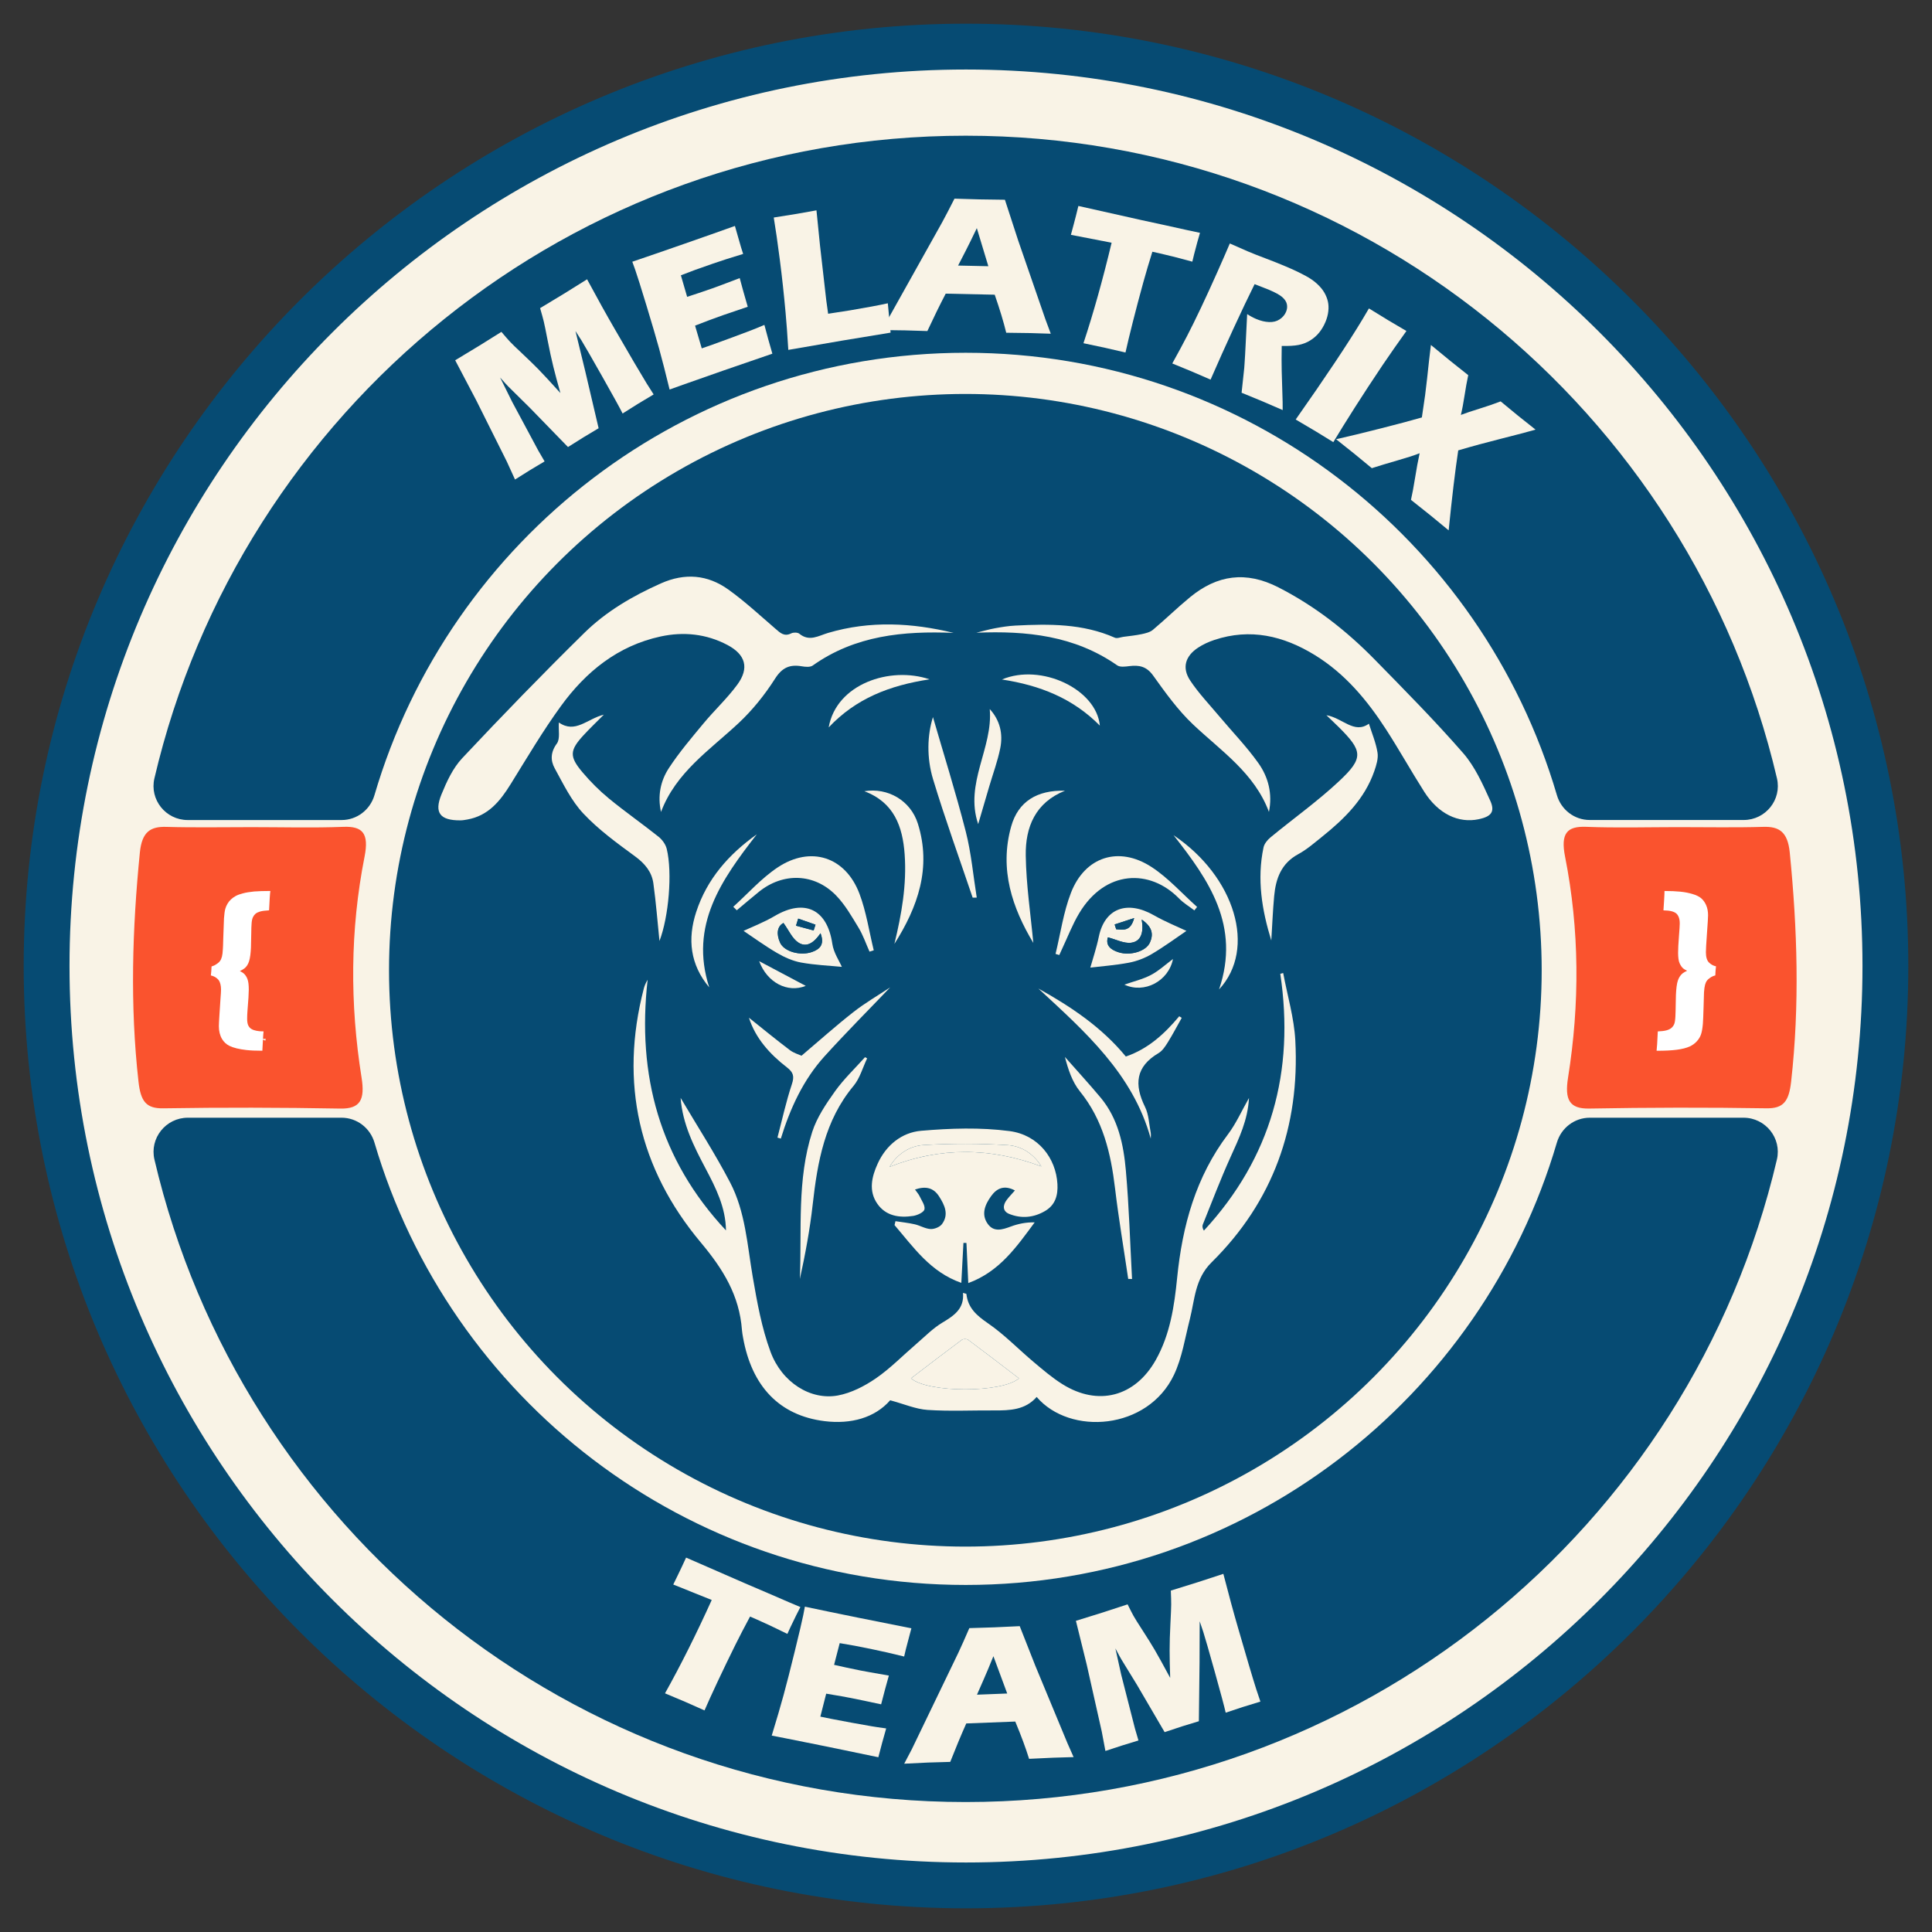<?xml version="1.0" encoding="utf-8"?>
<!-- Generator: Adobe Illustrator 25.2.1, SVG Export Plug-In . SVG Version: 6.00 Build 0)  -->
<svg version="1.1" id="Layer_1" xmlns="http://www.w3.org/2000/svg" xmlns:xlink="http://www.w3.org/1999/xlink" x="0px" y="0px"
	 viewBox="0 0 1080 1080" style="enable-background:new 0 0 1080 1080;" xml:space="preserve">
<rect x="0" y="0" width="1080" height="1080" fill="#333333" stroke="none"/>
<style type="text/css">
	.st0{fill:#F9F3E6;}
	.st1{fill:#FA532E;}
	.st2{fill:#064B73;}
	.st3{fill:#FFFFFF;}
</style>
<circle class="st0" cx="540" cy="540" r="501.92"/>
<path class="st1" d="M937.91,462.37c15.94-0.01,31.89,0.32,47.82-0.15c8.78-0.26,13.59,2.72,14.75,14.3
	c4.25,42.71,5.59,85.3,0.77,128.13c-1.24,11.03-4.28,15.05-13.79,14.9c-33.02-0.53-66.05-0.45-99.06,0.14
	c-11.16,0.2-13.81-4.99-11.85-17.3c6.58-41.26,6.43-82.56-1.67-123.52c-2.58-13.06,1.11-17.09,11.79-16.67
	C903.74,462.87,920.83,462.38,937.91,462.37z M930.36,581.76c14.92-5.76,20.96-22.23,30.58-33.81c2.65-3.19,2.65-8.91-0.77-10.73
	c-13.17-7-8.68-17.55-5.31-28.7c1.29-4.26,2.59-14.17-4.16-10.16c-11.28,6.7-17.52,21.14-24.15,33.65
	c-4.35,8.2,3.7,11.07,8.02,14.96c4.52,4.07,0.78,8.71,0.41,13.04C934.35,567.08,927.66,572.27,930.36,581.76z"/>
<path class="st1" d="M192,462.21c10.68-0.41,14.37,3.61,11.79,16.67c-8.09,40.96-8.25,82.26-1.67,123.52
	c1.96,12.3-0.69,17.5-11.85,17.3c-33.02-0.59-66.05-0.67-99.06-0.14c-9.51,0.15-12.55-3.87-13.79-14.9
	c-4.81-42.83-3.48-85.42,0.77-128.13c1.15-11.58,5.97-14.56,14.75-14.3c15.93,0.47,31.88,0.13,47.82,0.15
	C157.84,462.38,174.94,462.87,192,462.21z M143.71,560c-0.38-4.33-4.12-8.97,0.41-13.04c4.32-3.88,12.37-6.76,8.02-14.96
	c-6.63-12.51-12.88-26.94-24.15-33.65c-6.74-4.01-5.45,5.9-4.16,10.16c3.37,11.16,7.86,21.71-5.31,28.7
	c-3.42,1.82-3.42,7.54-0.77,10.73c9.61,11.58,15.65,28.06,30.58,33.81C151.01,572.27,144.32,567.08,143.71,560z"/>
<path class="st2" d="M539.82,197.2c156.49,0,288.58,104.38,330.5,247.3c2.4,8.19,9.81,13.88,18.34,13.88h86.08
	c12.23,0,21.38-11.37,18.59-23.28C945.16,229.21,760.4,75.86,539.82,75.86S134.47,229.21,86.31,435.12
	c-2.78,11.9,6.37,23.28,18.59,23.28h86.08c8.53,0,15.94-5.7,18.34-13.88C251.24,301.58,383.33,197.2,539.82,197.2z"/>
<path class="st2" d="M539.82,886c-156.47,0-288.54-104.35-330.48-247.25c-2.41-8.22-9.85-13.94-18.41-13.94H105
	c-12.27,0-21.46,11.42-18.67,23.37c48.19,205.86,232.93,359.17,453.49,359.17S945.11,854.04,993.3,648.18
	c2.8-11.95-6.39-23.37-18.67-23.37h-85.93c-8.57,0-16,5.72-18.41,13.94C828.36,781.65,696.28,886,539.82,886z"/>
<path class="st2" d="M540,1066.76c-290.46,0-526.76-236.3-526.76-526.76c0-290.46,236.3-526.76,526.76-526.76
	s526.76,236.3,526.76,526.76C1066.76,830.46,830.46,1066.76,540,1066.76z M540,38.86C263.67,38.86,38.86,263.67,38.86,540
	c0,276.33,224.81,501.14,501.14,501.14S1041.14,816.33,1041.14,540C1041.14,263.67,816.33,38.86,540,38.86z"/>
<circle class="st2" cx="539.64" cy="542.39" r="322.17"/>
<g>
	<path class="st0" d="M698.19,613.79c-0.65,12.35-5.56,22.51-10.25,32.88c-5.62,12.42-10.46,25.19-15.56,37.84
		c-0.38,0.95-0.21,2.12,0.6,3.42c37.73-40.82,50.84-89,42.71-143.57c0.54-0.14,1.08-0.29,1.62-0.43
		c2.34,12.58,6.11,25.08,6.78,37.75c2.53,47.99-12.37,89.97-46.83,124c-9.35,9.23-9.34,20.84-12.18,31.94
		c-2.66,10.39-4.29,21.35-8.81,30.9c-14.68,30.98-58.16,34.13-76.77,12.39c-6.38,7.33-15.07,7.58-23.9,7.53
		c-12.37-0.08-24.78,0.54-37.1-0.28c-6.57-0.44-12.98-3.26-20.89-5.39c-8.59,9.82-21.91,13.49-36.69,11.66
		c-25.19-3.13-40.73-19.42-45.58-46.88c-0.23-1.33-0.48-2.66-0.58-4c-1.42-19.3-10.43-33.97-23.01-48.99
		c-34.57-41.26-45.58-89.23-31.84-142.03c0.43-1.66,1.16-3.25,2.12-4.83c-6.07,53.36,6.76,100.57,43.79,140.11
		c-0.14-12.81-5.67-23.79-11.42-34.65c-6.52-12.34-12.82-24.72-13.94-39.44c9.45,16,19.32,31.27,27.7,47.33
		c8.54,16.38,9.56,34.9,12.64,52.83c2.42,14.09,4.99,28.41,9.91,41.74c6.36,17.24,22.49,27.28,37.68,24.46
		c7.43-1.38,14.85-5.2,21.17-9.53c8.1-5.56,15.07-12.77,22.58-19.21c4.77-4.09,9.25-8.74,14.58-11.94
		c6.58-3.94,12.4-7.78,11.59-16.66c1.19,0.37,1.89,0.45,1.91,0.61c0.86,7.79,5.68,12,11.98,16.32c9.21,6.31,17.08,14.54,25.68,21.76
		c5.15,4.33,10.31,8.76,15.99,12.32c19.94,12.51,40.59,7.09,52.18-13.45c8.04-14.24,10.4-30.14,11.98-45.99
		c2.91-29.15,10.44-56.4,28.4-80.21C690.96,628.11,694.06,621.03,698.19,613.79z M509.26,770.49c9.25,8.21,51.06,8.23,60.34,0.01
		c-9.61-7.34-18.92-14.51-28.36-21.52c-0.79-0.59-2.79-0.59-3.58,0C528.21,755.99,518.88,763.16,509.26,770.49z"/>
	<path class="st0" d="M709.35,453.86c-8.1-21.69-26.6-33.94-42.35-48.81c-8.53-8.05-15.54-17.85-22.42-27.45
		c-3.7-5.16-7.86-5.91-13.33-5.23c-2.23,0.28-5.14,0.67-6.73-0.44c-23.83-16.63-50.66-19.4-78.73-18.23
		c3.45-0.84,6.88-1.85,10.37-2.49c3.75-0.69,7.55-1.31,11.36-1.5c18.93-0.98,37.78-1.16,55.67,6.77c1.28,0.57,3.2-0.27,4.81-0.49
		c3.4-0.47,6.84-0.78,10.18-1.5c2.19-0.47,4.68-1.04,6.31-2.42c7.05-5.93,13.65-12.4,20.76-18.24
		c15.19-12.48,31.27-14.76,49.39-5.49c20.31,10.39,37.91,24.11,53.72,40.24c16.83,17.18,33.77,34.31,49.56,52.42
		c6.59,7.56,10.94,17.32,15.14,26.61c2.81,6.21,0.47,8.85-6.38,10.32c-11.39,2.44-22.66-2.98-30.48-15.26
		c-7.36-11.56-14.03-23.55-21.47-35.05c-10.59-16.35-22.96-31.16-39.84-41.5c-17.45-10.69-35.97-15.07-56.03-8.4
		c-3.16,1.05-6.31,2.47-9.09,4.3c-7.23,4.75-9.18,11.31-4.4,18.47c4.69,7.05,10.63,13.27,16.1,19.79
		c7.34,8.75,15.36,17.01,21.96,26.29C709.02,434.42,711.4,443.76,709.35,453.86z"/>
	<path class="st0" d="M533.07,353.79c-28.11-1.15-55,1.4-78.76,18.25c-1.44,1.02-4.13,0.76-6.13,0.42
		c-6.69-1.13-10.95,0.67-14.95,6.97c-5.72,8.99-12.61,17.56-20.39,24.83c-16.13,15.07-35.04,27.52-43.33,49.63
		c-2.01-9.01-0.26-17.39,4.39-24.5c5.73-8.77,12.6-16.84,19.31-24.93c6.15-7.42,13.32-14.05,18.99-21.79
		c6.74-9.2,4.62-16.75-5.57-22.13c-11.77-6.22-24.51-7.53-37.38-4.73c-23.88,5.18-41.75,19.7-55.7,38.9
		c-10.15,13.97-18.96,28.92-28.08,43.62c-5.86,9.45-12.47,17.68-24.2,19.78c-1.32,0.24-2.67,0.48-4,0.48
		c-11.24,0.04-14.7-4.19-10.49-14.5c2.93-7.18,6.41-14.74,11.62-20.28c22.3-23.75,45-47.16,68.23-70
		c12.23-12.03,27.05-20.67,42.83-27.69c13.43-5.97,26.08-4.87,37.66,3.42c9.28,6.64,17.71,14.49,26.38,21.96
		c2.65,2.28,4.87,4.54,8.8,2.56c1.21-0.61,3.56-0.59,4.53,0.2c5.64,4.61,10.68,1.14,16.1-0.46
		C486.4,346.85,509.89,348.15,533.07,353.79z"/>
	<path class="st0" d="M541.27,717.25c-0.38-8.31-0.7-15.37-1.02-22.43c-0.56-0.01-1.12-0.02-1.68-0.03
		c-0.38,7.14-0.76,14.28-1.19,22.34c-17.33-6.06-26.69-19.92-37.33-32.29c0.17-0.73,0.34-1.46,0.52-2.19
		c3.6,0.56,7.23,0.93,10.77,1.74c3.01,0.69,5.87,2.49,8.86,2.65c2.12,0.11,5.14-1.1,6.37-2.75c4.01-5.42,1.47-10.72-1.67-15.57
		c-3.08-4.76-7.41-5.82-13.41-3.77c1.16,1.65,2.03,2.58,2.54,3.68c1.14,2.45,3.23,5.24,2.75,7.41c-0.37,1.66-3.97,3.31-6.34,3.67
		c-7.68,1.17-15.17,0.09-19.96-6.73c-5.09-7.25-3.17-15.21,0.15-22.5c4.7-10.33,13.45-17.42,24.26-18.36
		c16.39-1.42,33.22-1.97,49.47,0.17c16.08,2.12,25.94,15.17,26.75,29.6c0.35,6.24-1.15,11.67-6.87,15.04
		c-6.38,3.77-13.28,4.4-20.09,1.66c-3.67-1.48-3.72-4.76-1.4-7.82c1.29-1.71,2.8-3.25,4.59-5.3c-6.07-3.23-10.2-1.14-13.3,3.17
		c-3.4,4.72-5.74,10.19-1.84,15.58c3.42,4.72,8.18,3.15,12.84,1.42c4.12-1.52,8.46-2.45,13.34-2.32
		C568.24,697.03,558.77,710.83,541.27,717.25z M497.27,652.28c28.26-11.18,56.53-10.88,84.86-0.23
		c-4.16-6.91-11.03-11.44-18.86-11.92c-15.58-0.95-31.3-0.97-46.89-0.05C508.34,640.56,501.42,645.27,497.27,652.28z"/>
	<path class="st0" d="M710.66,525.74c-5.25-16.97-8.11-34.28-4.34-52.02c0.44-2.08,2.2-4.22,3.92-5.64
		c12.81-10.56,26.43-20.23,38.5-31.57c13.68-12.84,13.03-16.74-0.42-30.1c-2-1.99-4.07-3.93-6.85-6.61
		c8.99,1.5,15.53,10.72,23.76,4.74c1.67,5.35,3.93,10.65,4.81,16.16c0.53,3.3-0.66,7.09-1.81,10.41
		c-5.39,15.48-16.57,26.49-28.96,36.44c-4.38,3.51-8.68,7.3-13.57,9.95c-9.49,5.14-12.52,13.63-13.43,23.38
		C711.51,509.14,711.18,517.45,710.66,525.74z"/>
	<path class="st0" d="M368.65,526.02c-1.11-10.85-1.94-21.57-3.41-32.21c-0.89-6.46-4.74-11.06-10.19-15.07
		c-10.1-7.41-20.43-14.9-28.95-23.97c-6.73-7.16-11.22-16.55-16.03-25.32c-2.39-4.36-2.33-8.98,1.22-13.81
		c1.93-2.62,0.82-7.47,1.11-11.78c9.17,6.43,15.75-2.02,25.15-4.37c-4.47,4.51-8.03,7.88-11.34,11.49
		c-7.78,8.47-8.06,11.89-0.58,20.74c4.47,5.29,9.44,10.28,14.79,14.67c9.01,7.4,18.61,14.09,27.73,21.36
		c2.04,1.63,3.94,4.25,4.55,6.74C375.96,487.85,373.81,512.55,368.65,526.02z"/>
	<path class="st0" d="M590.06,533.24c2.79-11.43,4.41-23.33,8.63-34.2c7.83-20.15,26.69-26.26,44.93-14.44
		c9.41,6.09,17.1,14.84,25.57,22.39c-0.51,0.64-1.02,1.28-1.53,1.92c-2.86-2.19-6.04-4.07-8.53-6.62
		c-16.34-16.76-41.32-16.08-55.88,8.26c-3.77,6.3-6.42,13.28-9.57,19.96c-0.53,1.11-1.02,2.24-1.53,3.36
		C591.45,533.66,590.75,533.45,590.06,533.24z"/>
	<path class="st0" d="M409.9,506.9c8.2-7.4,15.67-15.9,24.76-21.97c18.52-12.36,38-6,45.8,14.72c3.8,10.1,5.39,21.03,7.97,31.58
		c-0.79,0.25-1.57,0.5-2.36,0.75c-2.01-4.47-3.59-9.19-6.11-13.35c-3.81-6.28-7.54-12.86-12.6-18.07
		c-12.13-12.49-29.65-12.95-43.18-1.99c-4.16,3.37-8.22,6.85-12.32,10.28C411.21,508.21,410.56,507.55,409.9,506.9z"/>
	<path class="st0" d="M497.61,551.95c-12.32,12.89-24.85,25.44-36.73,38.57c-11.91,13.17-19.16,29.07-24.39,45.96
		c-0.63-0.18-1.26-0.37-1.89-0.55c2.62-9.95,4.8-20.04,8.04-29.78c1.5-4.48,0.88-6.69-2.75-9.49c-9.63-7.44-17.58-16.31-21.23-27.75
		c7.51,5.99,15.06,12.19,22.85,18.09c2.24,1.7,5.15,2.5,6.55,3.15c10.15-8.6,19.31-16.82,28.99-24.39
		C483.52,560.68,490.71,556.53,497.61,551.95z"/>
	<path class="st0" d="M643.28,636.49c-9.99-36.22-36.73-59.74-62.82-83.89c18.25,10.16,35.41,21.62,48.89,38.01
		c12.54-4.29,21.68-12.75,29.85-22.51c0.46,0.3,0.93,0.59,1.39,0.89c-2.56,4.55-4.98,9.18-7.73,13.61c-1.41,2.26-3.04,4.81-5.23,6.1
		c-12.85,7.57-13.68,17.61-7.55,30.08c2.11,4.29,2.24,9.57,3.18,14.41C643.46,634.25,643.28,635.39,643.28,636.49z"/>
	<path class="st0" d="M415.66,520.37c4.39-2.07,11.23-4.69,17.47-8.36c16.75-9.83,29.35-3.64,32.14,15.57
		c0.72,4.98,3.91,9.61,5.33,12.9c-6.86-0.67-14.91-0.99-22.76-2.41c-4.67-0.85-9.31-2.92-13.44-5.34
		C427.41,528.64,420.85,523.84,415.66,520.37z M458.68,521.68c-3.36,4.95-7.62,8.37-12.44,5.19c-3.41-2.25-5.3-6.82-8.28-10.92
		c-3.64,1.93-3.99,6.31-1.9,10.97c2.29,5.1,11.42,7.53,17.9,5.23C458.52,530.53,460.97,527.84,458.68,521.68z M446.2,513.51
		c-0.41,1.32-0.82,2.64-1.23,3.96c3.29,0.89,6.58,1.77,9.86,2.66c0.35-1.08,0.69-2.15,1.04-3.23
		C452.64,515.77,449.42,514.64,446.2,513.51z"/>
	<path class="st0" d="M663.22,520.38c-5.36,3.63-12.08,8.6-19.23,12.85c-3.92,2.33-8.45,4.08-12.92,4.92
		c-7.7,1.46-15.58,2.01-21.57,2.73c1.28-4.56,3.42-10.87,4.77-17.35c3.3-15.74,15.72-20.47,30.82-11.86
		C651.58,515.36,658.58,518.17,663.22,520.38z M638.23,514.05c1.18,6.89-0.16,12.15-5.85,12.94c-4.07,0.56-8.56-1.87-13.06-3.01
		c-1.39,4.45,1.52,6.99,6.17,8.4c6.51,1.98,15.16-0.62,17.34-5.53C644.82,522.33,644.26,518.19,638.23,514.05z M623.09,516.77
		c0.29,0.9,0.58,1.8,0.86,2.71c3.78,0.24,7.96,1.44,10.06-6.28C629.49,514.68,626.29,515.72,623.09,516.77z"/>
	<path class="st0" d="M630.68,714.92c-2.48-16.84-5.33-33.63-7.35-50.52c-2.35-19.7-6.71-38.35-19.65-54.31
		c-4.32-5.33-6.59-12.32-8.38-19.24c6.67,7.57,13.5,14.99,19.96,22.73c9.82,11.77,12.82,26.22,14.11,40.81
		c1.78,20.13,2.36,40.37,3.45,60.57C632.11,714.94,631.4,714.93,630.68,714.92z"/>
	<path class="st0" d="M484.74,591.62c-2.48,5.17-4.04,11.11-7.6,15.39c-16.1,19.32-20.16,42.47-22.84,66.34
		c-1.56,13.95-4.14,27.8-7.17,41.58c1.13-27.55-1.7-55.49,6.92-82.22c2.61-8.09,7.69-15.6,12.69-22.62
		c4.9-6.88,11.16-12.79,16.82-19.12C483.95,591.18,484.35,591.4,484.74,591.62z"/>
	<path class="st0" d="M499.98,527.64c4.01-16.53,6.95-33.05,5.73-50.04c-1.12-15.61-5.93-29.08-22.54-35.3
		c13.04-2.17,25.85,5.12,29.93,18.14C520.82,485.08,513.07,507.04,499.98,527.64z"/>
	<path class="st0" d="M595.34,442.02c-16.57,6.57-22.18,20.35-21.94,36.21c0.25,16.64,2.78,33.25,4.23,48.88
		c-11.61-19.36-19.19-40.96-12.35-65.22C569.17,448.1,579.7,441.57,595.34,442.02z"/>
	<path class="st0" d="M543.72,501.79c-7.45-22.05-15.4-43.95-22.14-66.22c-3.66-12.08-3.21-24.71-0.05-34.71
		c5.85,20.19,12.69,41.94,18.34,63.98c3.08,12.04,4.16,24.6,6.14,36.92C545.24,501.77,544.48,501.78,543.72,501.79z"/>
	<path class="st0" d="M656.04,466.9c34.33,23.13,46.58,63.43,25.43,86.18C693.56,517.44,675.72,491.92,656.04,466.9z"/>
	<path class="st0" d="M396.47,551.96c-10.66-12.69-12.25-27.02-7.28-42.19c6-18.36,18.13-32.18,33.86-43.37
		C403.45,491.6,385.22,517.16,396.47,551.96z"/>
	<path class="st0" d="M546.81,460.69c-7.76-22.87,8.41-42.62,6.46-64.32c5.75,6.29,7.5,13.87,5.87,21.92
		c-1.46,7.22-4.05,14.21-6.14,21.3C551.05,446.23,549.1,452.88,546.81,460.69z"/>
	<path class="st0" d="M519.63,379.75c-22.46,3.43-41.14,10.71-56.39,26.87C467.52,382.28,497.59,372.29,519.63,379.75z"/>
	<path class="st0" d="M560.08,379.84c21.89-9.21,52.81,5.36,54.74,25.78C599.66,390.3,581.26,383.08,560.08,379.84z"/>
	<path class="st0" d="M424.38,537.3c8.66,4.59,17.74,9.41,26.04,13.81C440.27,555.22,428.81,549.31,424.38,537.3z"/>
	<path class="st0" d="M628.53,550.41c4.97-1.74,10.22-2.96,14.83-5.38c4.44-2.33,8.23-5.89,12.34-8.95
		C653.26,548.5,639.64,555.64,628.53,550.41z"/>
	<path class="st0" d="M509.26,770.49c9.62-7.33,18.95-14.5,28.4-21.51c0.8-0.59,2.79-0.59,3.58,0c9.43,7.01,18.75,14.19,28.36,21.52
		C560.32,778.73,518.51,778.7,509.26,770.49z"/>
	<path class="st0" d="M497.27,652.28c4.15-7.02,11.07-11.72,19.11-12.2c15.59-0.92,31.31-0.9,46.89,0.05
		c7.83,0.48,14.7,5,18.86,11.92C553.8,641.41,525.54,641.1,497.27,652.28z"/>
	<path class="st2" d="M458.68,521.68c2.29,6.16-0.16,8.84-4.72,10.46c-6.48,2.3-15.61-0.13-17.9-5.23
		c-2.09-4.65-1.73-9.04,1.9-10.97c2.98,4.1,4.86,8.67,8.28,10.92C451.06,530.06,455.32,526.64,458.68,521.68z"/>
	<path class="st2" d="M446.2,513.51c3.22,1.13,6.45,2.26,9.67,3.39c-0.35,1.08-0.69,2.15-1.04,3.23c-3.29-0.89-6.58-1.77-9.86-2.66
		C445.37,516.15,445.79,514.83,446.2,513.51z"/>
	<path class="st2" d="M638.23,514.05c6.03,4.14,6.6,8.29,4.59,12.8c-2.18,4.91-10.83,7.51-17.34,5.53c-4.65-1.41-7.55-3.95-6.17-8.4
		c4.5,1.14,8.99,3.57,13.06,3.01C638.06,526.2,639.41,520.94,638.23,514.05z"/>
	<path class="st2" d="M623.09,516.77c3.2-1.05,6.4-2.09,10.93-3.57c-2.1,7.72-6.28,6.51-10.06,6.28
		C623.66,518.57,623.38,517.67,623.09,516.77z"/>
</g>
<g>
	<path class="st0" d="M287.9,268.06l-4.6-10.08l-17.12-34.28l-11.73-22.31c5.75-3.44,10.25-6.17,13.51-8.17
		c2.7-1.66,6.81-4.22,12.33-7.7c2.04,2.41,3.61,4.22,4.74,5.43c1.12,1.21,3.46,3.48,7.02,6.81c3.55,3.33,6.56,6.26,9.02,8.77
		c2.46,2.52,6.52,6.91,12.2,13.18c-1.62-5.69-2.94-10.63-3.97-14.81c-1.03-4.18-2.08-9.01-3.14-14.49
		c-1.06-5.48-1.79-9.05-2.19-10.7c-0.4-1.65-1.08-4.14-2.05-7.46c4.68-2.79,9.24-5.55,13.7-8.28c3.03-1.86,7.22-4.47,12.56-7.84
		c5.81,10.79,10.92,19.98,15.33,27.58c8.6,14.91,14.59,25.12,17.97,30.62c0.7,1.14,2.01,3.2,3.91,6.16c-4.12,2.45-7,4.17-8.64,5.18
		c-2.38,1.46-5.29,3.29-8.71,5.48c-1.46-2.94-5.21-9.76-11.26-20.46c-6.05-10.7-9.97-17.51-11.75-20.41
		c-0.78-1.27-1.89-3.01-3.34-5.23l5.5,22.62l7.44,31.72c-4.06,2.41-6.85,4.08-8.36,5.01c-1.92,1.18-4.84,3.01-8.76,5.5l-21.39-22.01
		l-11.69-11.54c-0.45-0.45-0.99-1.01-1.62-1.69c-0.63-0.68-1.71-1.89-3.25-3.63l6.72,13.57l14.64,27.3l3.51,6.03
		c-4.31,2.56-7.05,4.2-8.22,4.92C294.59,263.83,291.83,265.57,287.9,268.06z"/>
	<path class="st0" d="M374.31,217.75c-2.22-9.14-4.18-16.76-5.86-22.87c-1.68-6.1-4.05-14.16-7.1-24.19
		c-3.05-10.03-5.14-16.65-6.26-19.87l-1.63-4.51c8.11-2.75,17.91-6.12,29.39-10.13c10.59-3.69,19.92-6.98,27.98-9.87l0.49,1.73
		c0.11,0.42,0.54,1.94,1.3,4.55l1.64,5.69c0.35,1.22,0.74,2.45,1.17,3.67c-6.71,2.03-12.31,3.83-16.8,5.39
		c-4.94,1.72-8.27,2.89-9.99,3.51c-1.72,0.62-4.4,1.64-8.02,3.05l3.5,12.04c4.08-1.31,8.81-2.9,14.19-4.77
		c1.92-0.67,6.99-2.57,15.2-5.7c1.19,4.51,2.68,9.85,4.49,16.02c-5.95,2-10.52,3.55-13.7,4.66c-4.73,1.65-9.98,3.61-15.75,5.89
		l3.74,12.71l5.91-2.06c1.75-0.61,5.34-1.92,10.79-3.93l10.55-3.96c1.56-0.58,4.15-1.64,7.77-3.17c1.36,5.22,2.84,10.58,4.45,16.09
		c-8.39,2.85-17.57,6.01-27.54,9.48l-22.6,7.94L374.31,217.75z"/>
	<path class="st0" d="M440.67,195.59c-0.52-8.6-1.04-15.6-1.54-21c-0.89-9.86-1.95-19.63-3.19-29.3
		c-1.24-9.67-2.38-17.57-3.41-23.69c4.88-0.75,9.19-1.44,12.95-2.07c2.54-0.43,6.18-1.08,10.93-1.95l1.98,19.65l3.5,30.66l1.04,7.5
		c6.18-0.93,10.19-1.55,12.06-1.87c9.42-1.59,16.52-2.91,21.31-3.98l1.55,16.41c-9.42,1.52-18.4,2.99-26.91,4.43
		C459.4,192.33,449.32,194.06,440.67,195.59z"/>
	<path class="st0" d="M492.63,184.5l4.69-7.74l29.31-52.41l3.12-5.87c0.91-1.72,2.18-4.2,3.81-7.43c6.39,0.21,11.05,0.35,13.98,0.41
		c5.12,0.11,9.85,0.18,14.21,0.2l7.45,22.87l15.21,44.01l2.98,8.01c-6.28-0.21-10.1-0.33-11.44-0.36
		c-3.05-0.07-7.54-0.13-13.46-0.18c-1.46-6.02-3.61-13.11-6.44-21.27l-27.4-0.59c-3.29,6.32-6.71,13.29-10.25,20.91
		c-6.76-0.22-10.9-0.35-12.42-0.38C503.22,184.62,498.77,184.56,492.63,184.5z M535.58,148.45l16.91,0.37
		c-3.92-12.88-6.07-19.97-6.44-21.29c-2.51,5.27-4.63,9.59-6.37,12.96L535.58,148.45z"/>
	<path class="st0" d="M605.66,191.86c5.57-16.84,10.81-35.56,15.74-56.18l-22.76-4.41l1.57-5.84c0.84-3.12,1.71-6.55,2.61-10.3
		c10.05,2.29,21.77,4.92,35.16,7.88l13.14,2.85l12.76,2.82l6.92,1.47l-1.47,5.14c-0.76,2.76-1.37,5.05-1.82,6.86
		c-0.46,1.81-0.79,3.19-0.99,4.12c-7.49-2.06-13.7-3.64-18.62-4.73l-3.72-0.82c-1.92,6.14-3.61,11.84-5.06,17.08
		c-2.07,7.52-4.01,14.84-5.81,21.95c-1.8,7.12-3.18,12.89-4.16,17.31c-5.79-1.35-9.54-2.22-11.24-2.6
		C616.38,194.12,612.3,193.25,605.66,191.86z"/>
	<path class="st0" d="M655.31,203.18c3.12-5.62,5.86-10.71,8.22-15.26c2.36-4.56,4.99-9.89,7.88-16c2.89-6.11,5.86-12.58,8.91-19.43
		c3.05-6.85,5.43-12.31,7.16-16.39c4.14,1.86,7.49,3.34,10.07,4.43c2.67,1.13,5.97,2.43,9.88,3.9c3.91,1.47,7.68,2.98,11.33,4.52
		c4.28,1.81,8.02,3.58,11.22,5.33c2.41,1.29,4.49,2.74,6.23,4.34c1.75,1.6,3.1,3.23,4.06,4.87c0.96,1.65,1.63,3.32,2.02,5.02
		c0.39,1.7,0.47,3.54,0.24,5.51c-0.22,1.97-0.76,3.97-1.6,5.97c-0.95,2.24-2.12,4.22-3.51,5.93c-1.39,1.72-3.07,3.18-5.01,4.39
		c-1.95,1.21-4.11,2.05-6.5,2.52c-2.39,0.47-5.53,0.65-9.42,0.55l-0.08,7.47c-0.01,2.08,0.01,4.22,0.07,6.41l0.52,17.53
		c0.03,0.76,0.04,2.24,0.02,4.44c-5.49-2.39-9.18-3.99-11.09-4.8c-2.41-1.02-6.36-2.65-11.87-4.89c0.2-1.96,0.59-5.6,1.17-10.91
		c0.26-2.21,0.42-3.94,0.47-5.18c0.2-2.71,0.41-6.54,0.65-11.49l0.82-16.38c1.67,1.1,3.37,2.01,5.11,2.75
		c2.44,1.03,4.81,1.6,7.11,1.7c2.3,0.1,4.28-0.4,5.95-1.51c1.67-1.11,2.86-2.51,3.58-4.22c0.61-1.44,0.75-2.86,0.45-4.27
		c-0.31-1.41-1.18-2.73-2.61-3.97c-1.43-1.23-3.87-2.58-7.31-4.03c-1.17-0.49-2.39-0.98-3.67-1.46c-1.28-0.48-2.76-1.05-4.44-1.73
		c-3.32,6.67-7.23,14.88-11.72,24.6c-4.49,9.73-8.79,19.32-12.9,28.77c-5.56-2.43-9.18-3.99-10.86-4.7
		C663.9,206.69,660.39,205.25,655.31,203.18z"/>
	<path class="st0" d="M724.3,234.51c16.82-23.9,29.27-42.58,37.37-56.05l3.57-6.05c5.41,3.34,9.03,5.56,10.87,6.67
		c0.84,0.5,4.2,2.49,10.09,5.94c-4.77,6.66-9.21,13.01-13.31,19.06c-5.68,8.45-10.88,16.4-15.63,23.86
		c-4.74,7.46-8.72,13.87-11.94,19.22l-9.5-5.84C733.96,240.19,730.12,237.92,724.3,234.51z"/>
	<path class="st0" d="M746.88,245.54c6.68-1.5,14.94-3.51,24.78-6c9.84-2.5,17.57-4.56,23.17-6.18l1.82-12.46
		c0.3-2.28,0.68-5.49,1.15-9.64l1.08-9.99c0.28-2.48,0.62-5.29,1.01-8.43c3.59,3,7.29,6.04,11.1,9.12c3.02,2.44,6.27,5.03,9.76,7.76
		c-0.74,3.46-1.44,7.3-2.08,11.52c-0.64,4.22-1.32,7.79-2.04,10.71c2.7-1.03,6.2-2.21,10.49-3.53c4.29-1.32,8.2-2.67,11.75-4.05
		c2.95,2.48,6.18,5.14,9.71,8c2.29,1.85,5.55,4.45,9.8,7.79c-4.38,1.26-10.74,2.94-19.06,5.03c-8.32,2.09-16.38,4.28-24.16,6.58
		c-1.73,11.49-3.51,26.39-5.35,44.7c-4.41-3.66-7.73-6.4-9.96-8.2c-3.72-3.01-7.43-5.96-11.11-8.85c0.72-3.15,1.49-7.25,2.3-12.32
		c0.81-5.07,1.65-9.65,2.54-13.74c-2.7,1.09-6.75,2.4-12.16,3.95c-5.41,1.55-10.26,3.02-14.56,4.4c-4.07-3.39-7.31-6.05-9.71-8
		C754.5,251.56,751.07,248.84,746.88,245.54z"/>
</g>
<g>
	<path class="st0" d="M371.74,946.58c8.66-15.47,17.37-32.86,26.12-52.17l-21.5-8.65l2.65-5.44c1.42-2.91,2.92-6.11,4.52-9.61
		c9.43,4.16,20.44,8.96,33.02,14.41l12.36,5.29l11.99,5.19l6.52,2.76l-2.42,4.76c-1.27,2.57-2.3,4.7-3.09,6.39
		c-0.79,1.69-1.38,2.98-1.76,3.85c-6.96-3.45-12.76-6.17-17.38-8.18l-3.49-1.51c-3.05,5.67-5.79,10.94-8.21,15.81
		c-3.46,6.99-6.75,13.81-9.87,20.45c-3.12,6.65-5.57,12.05-7.37,16.2c-5.43-2.43-8.94-3.99-10.54-4.68
		C381.84,950.83,378,949.21,371.74,946.58z"/>
	<path class="st0" d="M431.4,970.21c2.76-9,4.97-16.55,6.63-22.65c1.67-6.11,3.75-14.25,6.24-24.43c2.5-10.18,4.08-16.94,4.76-20.28
		l0.9-4.71c8.38,1.78,18.52,3.87,30.44,6.29c10.99,2.23,20.69,4.16,29.1,5.8l-0.46,1.73c-0.12,0.42-0.52,1.94-1.21,4.57l-1.5,5.73
		c-0.32,1.23-0.61,2.48-0.87,3.75c-6.81-1.68-12.54-2.99-17.2-3.94c-5.12-1.04-8.58-1.73-10.38-2.08c-1.8-0.35-4.62-0.83-8.45-1.47
		l-3.14,12.14c4.18,0.96,9.06,2.01,14.64,3.14c1.99,0.4,7.32,1.36,15.98,2.86c-1.28,4.48-2.72,9.84-4.32,16.07
		c-6.14-1.32-10.86-2.32-14.16-2.99c-4.91-1-10.42-1.99-16.55-2.97l-3.27,12.84l6.13,1.25c1.81,0.37,5.57,1.08,11.28,2.13
		l11.09,1.97c1.64,0.3,4.41,0.71,8.3,1.24c-1.5,5.18-2.96,10.55-4.38,16.11c-8.67-1.83-18.17-3.8-28.52-5.91l-23.49-4.71
		L431.4,970.21z"/>
	<path class="st0" d="M505.46,985.92l4.21-8.01l26.08-54.08l2.76-6.05c0.8-1.77,1.92-4.32,3.35-7.65
		c6.39-0.17,11.05-0.32,13.98-0.44c5.11-0.2,9.84-0.42,14.19-0.66l8.82,22.38l17.84,43l3.46,7.82c-6.29,0.17-10.1,0.28-11.44,0.34
		c-3.05,0.12-7.53,0.33-13.45,0.63c-1.83-5.92-4.4-12.87-7.72-20.84l-27.39,1.06c-2.9,6.51-5.89,13.67-8.96,21.49
		c-6.76,0.19-10.9,0.31-12.42,0.37C516.04,985.4,511.59,985.6,505.46,985.92z M546.14,947.34l16.9-0.66
		c-4.7-12.62-7.27-19.57-7.72-20.86c-2.18,5.42-4.04,9.86-5.58,13.32L546.14,947.34z"/>
	<path class="st0" d="M617.93,978.79l-2.05-10.89l-8.4-37.38l-6.04-24.47c6.41-1.96,11.43-3.53,15.08-4.69
		c3.02-0.96,7.62-2.47,13.81-4.52c1.4,2.83,2.5,4.97,3.29,6.41c0.8,1.44,2.53,4.2,5.18,8.29c2.65,4.09,4.87,7.65,6.65,10.68
		c1.78,3.03,4.68,8.27,8.69,15.72c-0.21-5.91-0.31-11.03-0.31-15.33c0-4.3,0.14-9.25,0.43-14.82s0.43-9.21,0.44-10.91
		c0.01-1.7-0.06-4.28-0.2-7.73c5.21-1.58,10.3-3.17,15.28-4.76c3.39-1.08,8.08-2.61,14.08-4.6c3.06,11.87,5.82,22.01,8.28,30.45
		c4.78,16.54,8.14,27.88,10.11,34.04c0.41,1.28,1.18,3.59,2.32,6.92c-4.59,1.39-7.8,2.37-9.63,2.96c-2.66,0.85-5.92,1.93-9.77,3.23
		c-0.71-3.2-2.72-10.72-6.03-22.56s-5.48-19.39-6.52-22.64c-0.45-1.42-1.12-3.38-1.99-5.88l-0.08,23.28l-0.38,32.58
		c-4.52,1.36-7.62,2.32-9.32,2.85c-2.14,0.68-5.42,1.77-9.82,3.25l-15.49-26.49l-8.59-14.01c-0.33-0.54-0.71-1.22-1.16-2.03
		c-0.45-0.81-1.21-2.24-2.29-4.3l3.27,14.79l7.67,30.01l1.96,6.69c-4.79,1.45-7.85,2.39-9.16,2.81
		C625.44,976.29,622.34,977.31,617.93,978.79z"/>
</g>
<rect x="102.43" y="492.82" class="st1" width="72.39" height="87.9"/>
<rect x="903.88" y="492.82" class="st1" width="72.39" height="87.9"/>
<g>
	<path class="st3" d="M134.09,542.85c0.81,0.39,1.45,0.76,1.9,1.1c0.46,0.34,0.9,0.81,1.32,1.41c0.42,0.6,0.77,1.26,1.03,1.97
		c0.26,0.71,0.45,1.55,0.56,2.51c0.11,0.96,0.17,2.09,0.17,3.39c0,2.05-0.24,5.94-0.72,11.69c-0.13,1.69-0.19,3.2-0.19,4.53
		c0,1.66,0.21,2.91,0.63,3.78c0.42,0.86,1,1.52,1.75,1.97c0.75,0.46,1.69,0.8,2.84,1.02c1.15,0.23,2.47,0.34,3.96,0.34
		c-0.07,0.62-0.12,1.18-0.17,1.68c-0.05,0.5-0.11,1.45-0.17,2.85l-0.34,6.28c-3.64,0-6.61-0.13-8.92-0.39
		c-4.06-0.46-7.23-1.23-9.5-2.34c-1.72-0.85-3.1-2.13-4.14-3.85c-1.17-2.01-1.75-4.4-1.75-7.16c0-0.94,0.1-2.91,0.29-5.89l0.58-8.87
		c0.23-2.89,0.34-4.81,0.34-5.75c0-1.07-0.11-2.03-0.32-2.88c-0.21-0.84-0.47-1.52-0.78-2.02c-0.31-0.5-0.75-0.97-1.31-1.41
		s-1.1-0.76-1.58-0.97c-0.49-0.21-1.06-0.4-1.7-0.56c0.19-1.53,0.32-3.2,0.39-5.02c1.01-0.29,1.91-0.71,2.72-1.27
		c0.91-0.58,1.59-1.19,2.04-1.83c0.45-0.63,0.81-1.47,1.07-2.51c0.23-0.88,0.39-2.22,0.49-4.04c0.06-0.65,0.15-2.84,0.24-6.58
		l0.39-10.67c0.16-2.34,0.41-4.11,0.73-5.31c0.29-1.01,0.7-1.95,1.22-2.83c0.52-0.91,1.17-1.72,1.95-2.44
		c0.75-0.71,1.62-1.35,2.63-1.9c1.07-0.58,2.39-1.07,3.95-1.46c1.79-0.49,3.9-0.84,6.34-1.07c2.4-0.19,5.44-0.29,9.11-0.29
		c-0.23,1.36-0.47,4.97-0.73,10.82c-2.27,0.13-3.95,0.36-5.04,0.68c-1.09,0.32-1.92,0.73-2.51,1.22c-0.58,0.49-1.06,1.11-1.44,1.88
		c-0.37,0.76-0.63,1.81-0.75,3.14c-0.13,1.33-0.21,3.61-0.24,6.84c-0.03,3.23-0.08,5.6-0.15,7.09c-0.06,1.49-0.19,2.92-0.36,4.29
		c-0.18,1.36-0.42,2.51-0.73,3.44c-0.31,0.93-0.68,1.71-1.12,2.34s-0.93,1.16-1.49,1.58S135.19,542.3,134.09,542.85z"/>
</g>
<g>
	<path class="st3" d="M943.1,542.66c-0.94-0.46-1.62-0.84-2.02-1.17s-0.77-0.71-1.1-1.15c-0.33-0.44-0.66-1.01-1-1.73
		c-0.34-0.71-0.58-1.59-0.71-2.63c-0.13-1.04-0.2-2.14-0.2-3.31c0-2.14,0.15-5.16,0.46-9.06c0.31-3.9,0.46-6.35,0.46-7.36
		c0-1.43-0.18-2.6-0.54-3.51c-0.36-0.91-0.83-1.62-1.41-2.12c-0.58-0.5-1.45-0.91-2.58-1.22c-1.14-0.31-2.66-0.48-4.58-0.51
		c0.1-1.36,0.22-3.26,0.37-5.7c0.15-2.44,0.22-4.14,0.22-5.12c3.41,0,6.34,0.12,8.79,0.37c2.45,0.24,4.74,0.68,6.87,1.32
		c2.13,0.63,3.75,1.43,4.87,2.39c1.12,0.96,2.04,2.24,2.75,3.85c0.71,1.61,1.07,3.48,1.07,5.63c0,1.17-0.2,4.54-0.61,10.11
		c-0.4,5.57-0.6,9.09-0.6,10.55c0,2.73,0.58,4.65,1.73,5.77s2.46,1.83,3.92,2.12c-0.2,1.53-0.33,3.22-0.39,5.07
		c-0.88,0.23-1.67,0.55-2.38,0.97c-1,0.65-1.75,1.28-2.24,1.9c-0.49,0.62-0.86,1.42-1.12,2.41c-0.26,0.99-0.45,2.38-0.58,4.17
		c-0.03,0.88-0.11,3.63-0.24,8.26c-0.13,4.63-0.26,7.74-0.39,9.33c-0.23,2.63-0.59,4.64-1.07,6.02c-0.49,1.38-1.28,2.66-2.37,3.85
		c-1.09,1.19-2.41,2.14-3.97,2.85c-1.82,0.81-4.19,1.41-7.09,1.8c-2.91,0.39-6.7,0.58-11.38,0.58c0.2-1.36,0.42-4.97,0.68-10.82
		c1.95-0.07,3.54-0.26,4.77-0.58c1.23-0.33,2.19-0.79,2.87-1.39c0.68-0.6,1.19-1.32,1.54-2.14c0.34-0.83,0.56-2.27,0.66-4.31
		s0.15-4.13,0.17-6.26c0.02-2.13,0.06-4.02,0.12-5.68c0.07-1.66,0.19-3.21,0.37-4.65c0.18-1.44,0.43-2.62,0.75-3.53
		c0.32-0.91,0.71-1.69,1.17-2.34c0.45-0.65,0.95-1.19,1.49-1.61C941.17,543.65,942,543.18,943.1,542.66z"/>
</g>
</svg>
